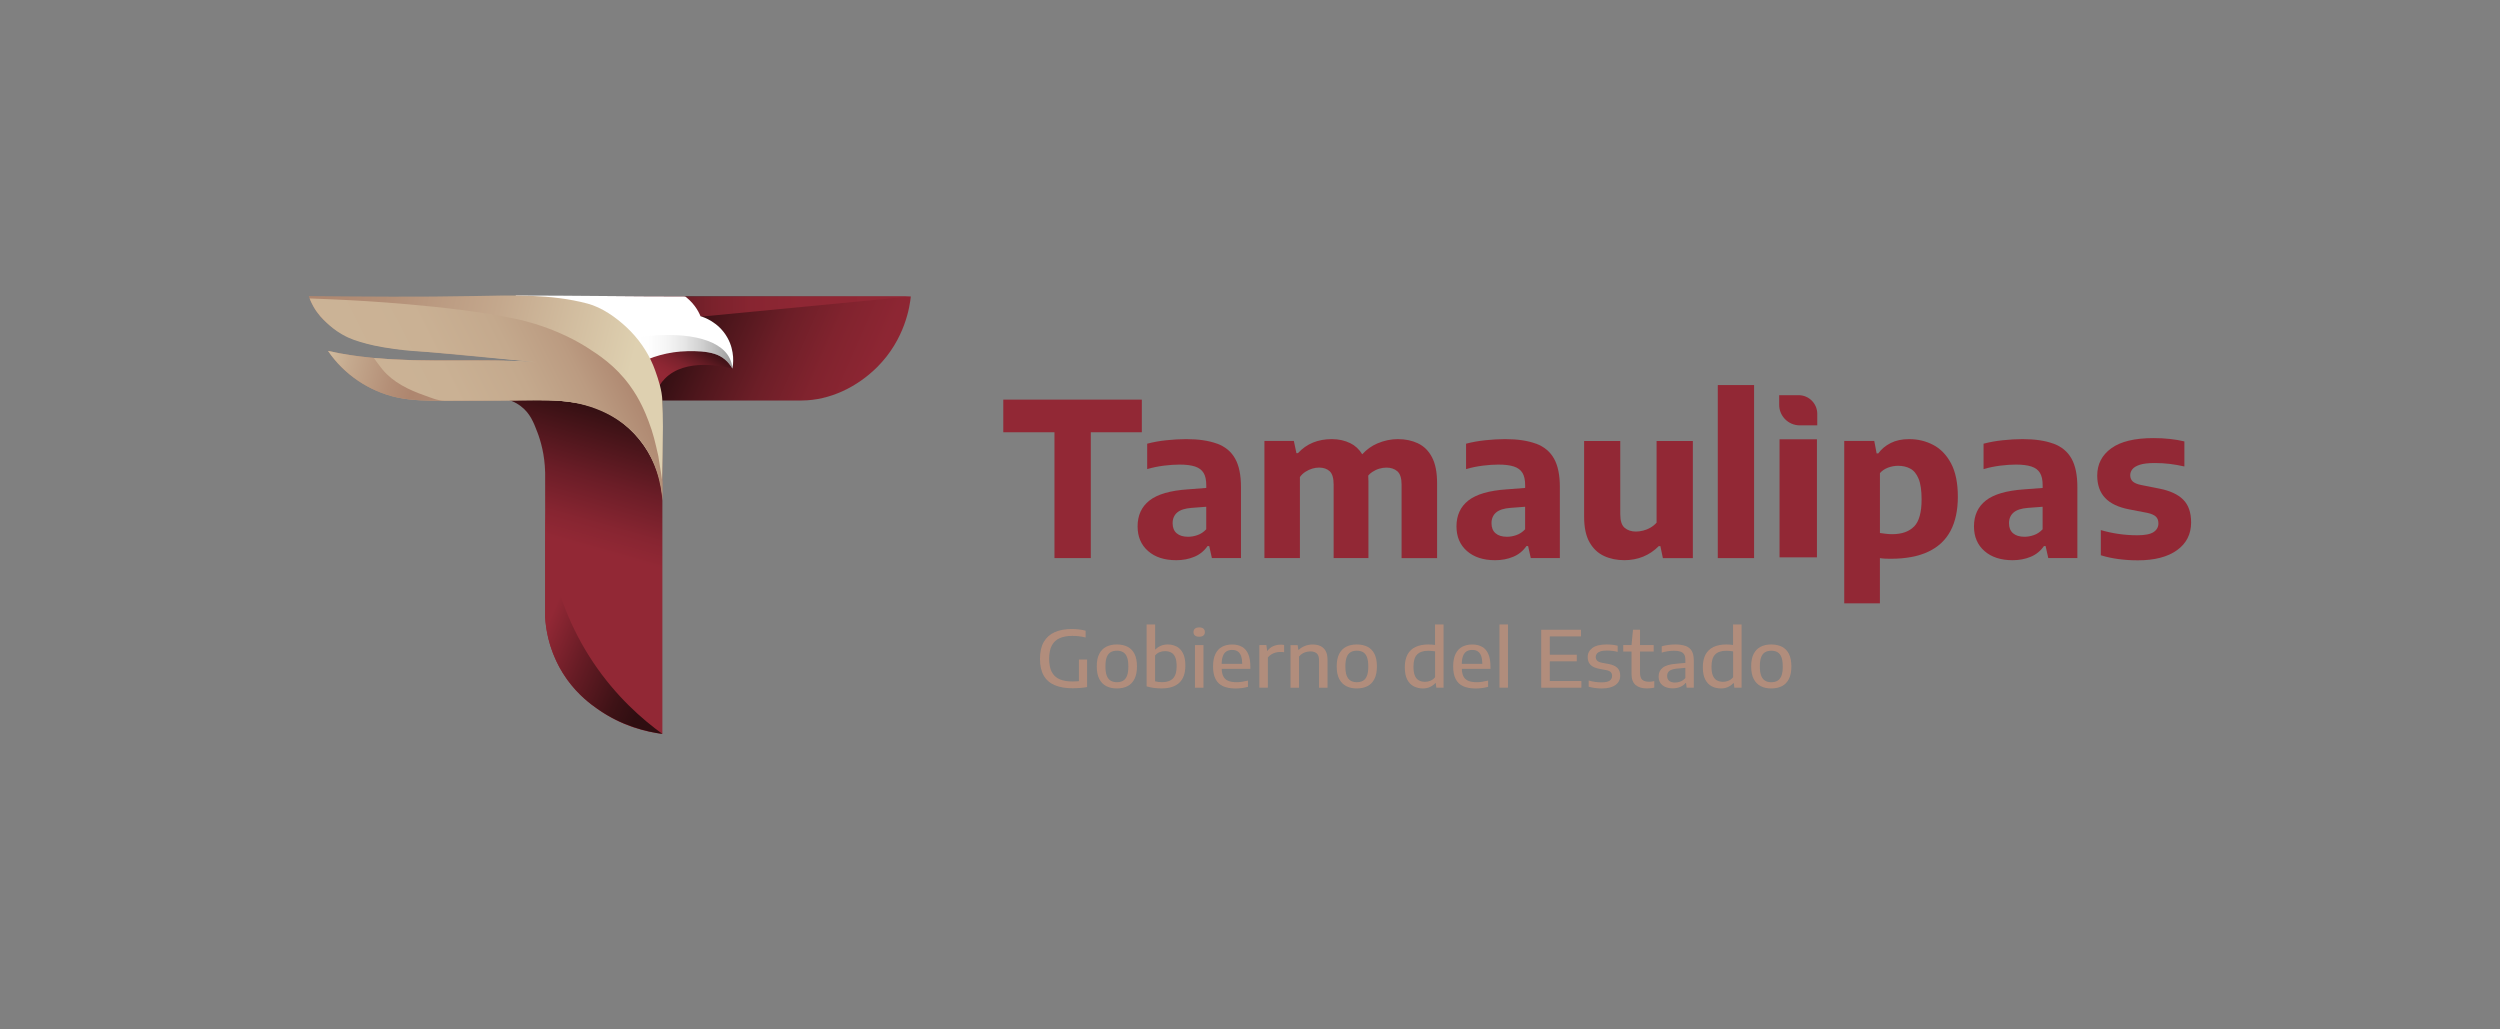 <svg xmlns="http://www.w3.org/2000/svg" xmlns:xlink="http://www.w3.org/1999/xlink" id="Capa_1" data-name="Capa 1" viewBox="0 0 850 350"><rect x="0" y="0" width="850" height="350" fill="#808080" stroke="none"/><defs><style>      .cls-1 {        fill: url(#Degradado_sin_nombre_27);      }      .cls-1, .cls-2, .cls-3, .cls-4, .cls-5, .cls-6, .cls-7, .cls-8, .cls-9, .cls-10, .cls-11, .cls-12, .cls-13 {        stroke-width: 0px;      }      .cls-2 {        fill: url(#Degradado_sin_nombre_70);      }      .cls-3 {        fill: url(#Degradado_sin_nombre_31);      }      .cls-4 {        fill: url(#Degradado_sin_nombre_30);      }      .cls-5 {        fill: url(#Degradado_sin_nombre_41);      }      .cls-6 {        fill: url(#Degradado_sin_nombre_45);      }      .cls-7 {        fill: url(#Degradado_sin_nombre_91);      }      .cls-8 {        fill: url(#Degradado_sin_nombre_99);      }      .cls-9 {        fill: url(#Degradado_sin_nombre_94);      }      .cls-10 {        fill: none;      }      .cls-11 {        fill: #b18d7c;      }      .cls-12 {        fill: #922835;      }      .cls-13 {        fill: #fff;      }    </style><linearGradient id="Degradado_sin_nombre_31" data-name="Degradado sin nombre 31" x1="306.29" y1="144.31" x2="222.94" y2="107.75" gradientUnits="userSpaceOnUse"><stop offset="0" stop-color="#922835"></stop><stop offset=".18" stop-color="#8d2633"></stop><stop offset=".36" stop-color="#81232e"></stop><stop offset=".55" stop-color="#6c1e27"></stop><stop offset=".74" stop-color="#4e161c"></stop><stop offset=".91" stop-color="#2f0e11"></stop></linearGradient><linearGradient id="Degradado_sin_nombre_30" data-name="Degradado sin nombre 30" x1="207.66" y1="130.96" x2="238.24" y2="75.69" gradientUnits="userSpaceOnUse"><stop offset=".19" stop-color="#922835"></stop><stop offset=".23" stop-color="#8c2632"></stop><stop offset=".29" stop-color="#7c222d"></stop><stop offset=".35" stop-color="#611b23"></stop><stop offset=".42" stop-color="#3d1116"></stop><stop offset=".44" stop-color="#2f0e11"></stop></linearGradient><linearGradient id="Degradado_sin_nombre_27" data-name="Degradado sin nombre 27" x1="199.93" y1="186.45" x2="214.67" y2="134.48" gradientUnits="userSpaceOnUse"><stop offset="0" stop-color="#922835"></stop><stop offset=".16" stop-color="#872531"></stop><stop offset=".43" stop-color="#6b1d27"></stop><stop offset=".79" stop-color="#3e1216"></stop><stop offset=".9" stop-color="#2f0e11"></stop></linearGradient><linearGradient id="Degradado_sin_nombre_41" data-name="Degradado sin nombre 41" x1="240.36" y1="224.66" x2="190.25" y2="202.67" gradientUnits="userSpaceOnUse"><stop offset=".26" stop-color="#2f0e11"></stop><stop offset=".42" stop-color="#3e1216"></stop><stop offset=".72" stop-color="#671c25"></stop><stop offset="1" stop-color="#922835"></stop></linearGradient><linearGradient id="Degradado_sin_nombre_45" data-name="Degradado sin nombre 45" x1="211.33" y1="104.71" x2="309.69" y2="104.71" gradientUnits="userSpaceOnUse"><stop offset="0" stop-color="#2f0e11"></stop><stop offset=".01" stop-color="#340f12"></stop><stop offset=".1" stop-color="#51161d"></stop><stop offset=".2" stop-color="#691d26"></stop><stop offset=".32" stop-color="#7b222c"></stop><stop offset=".45" stop-color="#882531"></stop><stop offset=".63" stop-color="#8f2734"></stop><stop offset="1" stop-color="#922835"></stop></linearGradient><linearGradient id="Degradado_sin_nombre_70" data-name="Degradado sin nombre 70" x1="216.24" y1="119.61" x2="249.02" y2="119.61" gradientUnits="userSpaceOnUse"><stop offset="0" stop-color="#fff" stop-opacity="0"></stop><stop offset="1" stop-color="#010101" stop-opacity=".4"></stop></linearGradient><linearGradient id="Degradado_sin_nombre_99" data-name="Degradado sin nombre 99" x1="211.69" y1="136.51" x2="104.54" y2="110.11" gradientUnits="userSpaceOnUse"><stop offset="0" stop-color="#ded0b0"></stop><stop offset=".44" stop-color="#c4a88d"></stop><stop offset=".79" stop-color="#b38f77"></stop><stop offset="1" stop-color="#ae866f"></stop></linearGradient><linearGradient id="Degradado_sin_nombre_94" data-name="Degradado sin nombre 94" x1="210.12" y1="142.88" x2="102.97" y2="116.48" gradientUnits="userSpaceOnUse"><stop offset="0" stop-color="#ccb497"></stop><stop offset=".14" stop-color="#c3a78b"></stop><stop offset=".45" stop-color="#b38e76"></stop><stop offset=".64" stop-color="#ae866f"></stop><stop offset=".71" stop-color="#b48f77"></stop><stop offset=".85" stop-color="#c5aa8f"></stop><stop offset="1" stop-color="#ded0b0"></stop></linearGradient><linearGradient id="Degradado_sin_nombre_91" data-name="Degradado sin nombre 91" x1="111.59" y1="162.94" x2="218.62" y2="108.89" gradientUnits="userSpaceOnUse"><stop offset="0" stop-color="#ded0b0"></stop><stop offset=".06" stop-color="#dccdad"></stop><stop offset=".09" stop-color="#d7c5a6"></stop><stop offset=".12" stop-color="#ceb799"></stop><stop offset=".12" stop-color="#ccb497"></stop><stop offset=".43" stop-color="#cab194"></stop><stop offset=".62" stop-color="#c4a98d"></stop><stop offset=".77" stop-color="#bb9b81"></stop><stop offset=".9" stop-color="#ae8770"></stop><stop offset=".91" stop-color="#ae866f"></stop></linearGradient></defs><path class="cls-3" d="m185.11,100.79h124.57c-.33,3.18-1.88,14.5-11.46,24.04-6.75,6.72-16,11.29-25.61,11.34-3.94.02-7.88,0-11.82,0h-73.27c-.12,0-2.42,0-2.42,0v-35.38Z"></path><path class="cls-4" d="m224.23,131.06c.56-.89,1.17-1.65,1.81-2.3,7.12-7.28,20.44-4.08,22.98-3.43.21-1.1,1.09-6.41-2.3-11.52-2.96-4.47-7.3-5.92-8.53-6.29-.4-.98-1.03-2.22-2.01-3.52-1.12-1.49-2.31-2.52-3.22-3.21h-46.84v35.38h38.12v-5.11Z"></path><path class="cls-10" d="m110.08,116.83c.23.39.46.78.69,1.15-.24-.38-.47-.77-.69-1.15Z"></path><path class="cls-10" d="m225.22,171.54v-1.34c0,.48,0,.93,0,1.34Z"></path><path class="cls-1" d="m225.22,249.53h0c-4.77-.58-13.22-2.31-21.68-8.22-2.88-2.02-8.65-6.14-13.04-13.91-4.07-7.2-4.94-13.96-5.15-17.65v-49.08c-.14-6.08-1.51-10.74-2.62-13.66-1.31-3.45-2.52-6.55-5.69-8.93-2.16-1.63-4.39-2.29-5.85-2.59h54.02v114.04Z"></path><path class="cls-5" d="m225.22,249.53c-6.83-4.94-15.74-12.71-23.47-24.23-15.96-23.78-16.68-48.29-16.38-58.49,0,14.31-.01,28.62-.02,42.94.08,1.54.29,3.68.83,6.2.75,3.51,2.47,9.24,6.63,15.06,3.85,5.38,8.03,8.4,10.26,9.97,8.3,5.87,16.78,7.83,22.15,8.55Z"></path><polygon class="cls-6" points="237.87 107.7 309.69 100.79 211.33 100.79 235.75 108.63 237.87 107.7"></polygon><path class="cls-13" d="m220.82,121.95c.83-.33,1.99-.75,3.41-1.15,3.12-.88,6.35-1.35,9.58-1.41,2.99-.06,6.28.04,9.15.93,2.65.83,4.7,2.58,6.06,5.01.23-1.23.97-5.86-1.75-10.62-2.99-5.25-8.01-6.87-9.09-7.19-.4-.98-1.03-2.22-2.01-3.52-1.12-1.49-2.31-2.52-3.22-3.21-20.58,0-37.03-.31-57.61-.31l9.78,35.48,35.71.2v-14.22Z"></path><path class="cls-2" d="m249.02,125.33c-.1-1.33-.42-2.45-.88-3.41-3.4-7.12-16.25-9.49-31.89-7.16,1.13,2.67,2.26,5.34,3.39,8,.46-.29.92-.58,1.37-.87.45-.18,1.03-.4,1.73-.64.23-.08,1.1-.36,2.27-.66,2.89-.73,5.56-1,5.87-1.03,1.87-.18,3.32-.18,4.2-.19.55,0,1.31,0,2.2.05.55.03,1.07.05,1.76.13.85.09,1.47.2,1.68.24.05,0,.64.11,1.13.23.64.15,1.84.44,3.19,1.22.58.33,1.51.95,2.45,1.96.72.78,1.21,1.54,1.53,2.13Z"></path><path class="cls-8" d="m225.22,136.17c.52,11.19-.26,26.24.04,34.04-.35-13.48-9.41-26.34-21.99-31.2-8.48-3.28-17.85-3.07-26.95-2.93-8.44.13-16.88.17-25.32.18-5.38,0-10.81,0-16.06-1.14-9.43-2.04-18-7.82-23.43-15.81,23.01,5.22,47.01,2.13,70.54,3.76-13.61-1.26-27.21-2.52-40.82-3.78-7.18-.66-14.48-1.36-21.18-4.05-6.69-2.69-12.81-7.72-15.07-14.57,18.74.17,37.48.34,56.22-.02,12.86-.25,25.98-.76,38.53,2.56,4.92,1.3,9.7,4.68,13.39,8.15,3.84,3.61,6.95,8.02,8.98,12.89.24.58.47,1.18.68,1.77,1.18,3.31,2.26,6.67,2.42,10.14Z"></path><path class="cls-9" d="m184.32,132.75c-4.15-1.44-8.07-2.92-11.5-5.73-1.28-1.05-1.59-2.83-1.2-4.41-20.15-.45-40.49,1.14-60.1-3.31,5.42,7.98,13.99,13.77,23.43,15.81,5.26,1.14,10.68,1.14,16.06,1.14,8.44-.01,16.88-.04,25.32-.18,6.49-.1,13.12-.23,19.47.89-3.77-1.55-7.63-2.89-11.48-4.22Z"></path><path class="cls-7" d="m225.22,170.2c-.33-4.51-1.78-14.67-9.63-22.83-9.22-9.57-21.93-10.82-24.75-11.04-4.42-.34-14.29-.15-23.18-.15-.12,0-.24,0-.37,0-5.38.04-10.75.06-16.13.07-2.38,0-4.68-1.07-6.89-1.84-5.31-1.85-10.6-4.41-14.24-8.8-1.02-1.23-1.98-2.61-2.91-3.9,18.18,1.68,36.79.18,55.09,1.44.02-.04-27.04-2.92-40.82-3.75-.69-.04-5.49-.33-11.55-1.41-2.06-.37-3.61-.71-5.18-1.13-3.1-.83-5.45-1.5-8.33-3.15-2.52-1.44-4.17-2.95-5.25-3.95-1.29-1.2-3.04-2.89-4.56-5.61-.59-1.06-.99-2-1.25-2.68,5.85.2,10.48.44,13.59.59,0,0,34.2,1.64,56.06,6.27,2.23.47,5.73,1.27,10.08,2.81,7.99,2.82,13.4,6.23,14.53,6.95,3.96,2.53,9.57,6.12,14.51,12.85,3.56,4.84,5.34,9.34,6.48,12.3,1.57,4.07,2.28,7.25,3.32,11.88.72,4.56,1.27,7.91,1.35,8.75.04.69.03,1.2.03,1.2,0,.46,0,.63,0,1.13,0,.32.03,1.98,0,3.98Z"></path><g><g><polygon class="cls-12" points="388.22 135.87 341.12 135.87 341.12 146.97 358.52 146.97 358.52 189.75 370.87 189.75 370.87 146.97 388.22 146.97 388.22 135.87"></polygon><path class="cls-12" d="m413.8,150.85c-2.77-1.03-6.27-1.55-10.5-1.55-2.09,0-4.33.13-6.71.38-2.38.25-4.57.65-6.55,1.18v8.63c1.83-.53,3.72-.92,5.68-1.17,1.96-.24,3.73-.36,5.32-.36,2.2,0,3.96.22,5.28.66,1.32.44,2.29,1.16,2.9,2.17.61,1.01.91,2.4.91,4.17v.94l-6.27.48c-6.01.41-10.36,1.68-13.05,3.8-2.69,2.12-4.03,5.06-4.03,8.79,0,3.5,1.18,6.29,3.55,8.37,2.37,2.09,5.57,3.13,9.59,3.13,2.22,0,4.26-.38,6.12-1.15,1.85-.76,3.36-1.98,4.53-3.66h.56l.91,4.08h9.89v-24.18c0-4.05-.66-7.26-1.99-9.63-1.32-2.37-3.37-4.07-6.14-5.1Zm-6.67,31.09c-1.1.38-2.15.56-3.16.56-1.67,0-2.97-.39-3.89-1.18-.93-.79-1.39-1.94-1.39-3.44s.52-2.74,1.55-3.62c1.03-.89,2.66-1.41,4.88-1.58l5-.38v7.66c-.9.95-1.9,1.61-3,1.98Z"></path><path class="cls-12" d="m482.13,150.74c-2.03-.96-4.31-1.44-6.85-1.44-2.36,0-4.69.49-6.99,1.47-1.92.82-3.63,2.05-5.13,3.68-1.04-1.69-2.38-2.94-4.02-3.75-1.89-.93-4-1.4-6.33-1.4s-4.49.39-6.41,1.18c-1.92.79-3.62,1.98-5.1,3.59h-.52l-.87-4.15h-10.01v39.83h12.07v-27.56c.53-.73,1.16-1.33,1.91-1.8.74-.47,1.5-.82,2.28-1.06.78-.23,1.55-.35,2.32-.35,1.51,0,2.71.41,3.61,1.24.9.83,1.35,2.34,1.35,4.55v24.98h11.83v-26.07c0-.69-.03-1.35-.07-1.98.4-.48.85-.89,1.36-1.22.78-.51,1.58-.89,2.4-1.13.82-.24,1.63-.36,2.42-.36,1.51,0,2.75.41,3.71,1.24.97.83,1.45,2.34,1.45,4.55v24.98h12.07v-25.56c0-3.64-.58-6.55-1.73-8.74s-2.74-3.76-4.77-4.72Z"></path><path class="cls-12" d="m522.22,150.85c-2.77-1.03-6.27-1.55-10.5-1.55-2.09,0-4.33.13-6.71.38-2.38.25-4.57.65-6.55,1.18v8.63c1.83-.53,3.72-.92,5.68-1.17,1.96-.24,3.73-.36,5.32-.36,2.2,0,3.96.22,5.28.66,1.32.44,2.29,1.16,2.9,2.17.61,1.01.91,2.4.91,4.17v.94l-6.27.48c-6.01.41-10.36,1.68-13.05,3.8-2.69,2.12-4.03,5.06-4.03,8.79,0,3.5,1.18,6.29,3.55,8.37,2.37,2.09,5.57,3.13,9.59,3.13,2.22,0,4.26-.38,6.12-1.15,1.85-.76,3.36-1.98,4.53-3.66h.56l.91,4.08h9.89v-24.18c0-4.05-.66-7.26-1.99-9.63-1.32-2.37-3.37-4.07-6.14-5.1Zm-6.67,31.09c-1.1.38-2.15.56-3.16.56-1.67,0-2.97-.39-3.89-1.18-.93-.79-1.39-1.94-1.39-3.44s.52-2.74,1.55-3.62c1.03-.89,2.66-1.41,4.88-1.58l5-.38v7.66c-.9.95-1.9,1.61-3,1.98Z"></path><path class="cls-12" d="m563.26,177.67c-.59.68-1.28,1.25-2.07,1.71-.79.46-1.62.8-2.5,1.02-.87.22-1.69.33-2.44.33-1.58,0-2.87-.42-3.87-1.27-.99-.85-1.49-2.38-1.49-4.59v-24.94h-12.29v25.74c0,3.62.6,6.5,1.81,8.65,1.21,2.15,2.84,3.71,4.89,4.68,2.05.97,4.38,1.46,6.99,1.46,2.28,0,4.41-.4,6.38-1.2,1.97-.8,3.74-1.99,5.3-3.57h.56l.85,4.08h10.19v-39.83h-12.33v27.74Z"></path><rect class="cls-12" x="584.05" y="130.92" width="12.34" height="58.84"></rect><rect class="cls-12" x="605.04" y="149.36" width="12.72" height="40.14"></rect><path class="cls-12" d="m657.28,151.26c-2.5-1.31-5.23-1.96-8.18-1.96-2.42,0-4.51.44-6.26,1.33-1.76.89-3.17,2.06-4.23,3.53h-.56l-.8-4.25h-10.21v55.22h12.13v-15.37c.58.1,1.19.16,1.82.18.62.02,1.24.04,1.86.04,5.11,0,9.36-.8,12.75-2.39,3.39-1.6,5.92-3.96,7.58-7.09,1.66-3.13,2.49-7,2.49-11.61s-.77-8.46-2.31-11.34c-1.54-2.88-3.56-4.97-6.06-6.28Zm-6.48,27.73c-1.69,1.75-4.18,2.63-7.48,2.63-.67,0-1.38-.04-2.13-.13-.76-.08-1.43-.17-2.01-.27v-20.37c.74-.84,1.68-1.46,2.79-1.87,1.12-.41,2.26-.61,3.43-.61,1.54,0,2.91.32,4.11.97,1.2.65,2.13,1.79,2.81,3.44.68,1.64,1.02,3.99,1.02,7.04,0,4.37-.84,7.43-2.53,9.18Z"></path><path class="cls-12" d="m698.17,150.85c-2.77-1.03-6.27-1.55-10.5-1.55-2.09,0-4.33.13-6.71.38-2.38.25-4.57.65-6.55,1.18v8.63c1.83-.53,3.72-.92,5.68-1.17,1.96-.24,3.73-.36,5.32-.36,2.2,0,3.96.22,5.28.66,1.32.44,2.29,1.16,2.9,2.17.61,1.01.91,2.4.91,4.17v.94l-6.27.48c-6.01.41-10.36,1.68-13.05,3.8-2.69,2.12-4.03,5.06-4.03,8.79,0,3.5,1.18,6.29,3.55,8.37,2.37,2.09,5.57,3.13,9.59,3.13,2.22,0,4.26-.38,6.12-1.15,1.85-.76,3.36-1.98,4.53-3.66h.56l.91,4.08h9.89v-24.18c0-4.05-.66-7.26-1.99-9.63-1.32-2.37-3.37-4.07-6.14-5.1Zm-6.67,31.09c-1.1.38-2.15.56-3.16.56-1.67,0-2.97-.39-3.89-1.18-.93-.79-1.39-1.94-1.39-3.44s.52-2.74,1.55-3.62c1.03-.89,2.66-1.41,4.88-1.58l5-.38v7.66c-.9.95-1.9,1.61-3,1.98Z"></path><path class="cls-12" d="m742.3,169.88c-1.8-1.79-4.5-3.04-8.1-3.75l-6.31-1.25c-1.27-.27-2.19-.67-2.76-1.19-.57-.53-.85-1.24-.85-2.15,0-.71.24-1.38.73-2,.49-.62,1.33-1.13,2.52-1.52,1.19-.39,2.89-.59,5.08-.59,1.83,0,3.57.1,5.22.31,1.65.21,3.28.5,4.86.86v-8.52c-1.51-.37-3.16-.65-4.94-.84-1.79-.2-3.65-.29-5.58-.29-6.38,0-11.16,1.16-14.34,3.47-3.18,2.31-4.77,5.4-4.77,9.27,0,3.16.89,5.69,2.66,7.58,1.77,1.9,4.5,3.2,8.18,3.91l6.27,1.21c1.3.29,2.24.71,2.82,1.25.58.54.87,1.31.87,2.31,0,1.25-.55,2.23-1.65,2.96-1.1.72-2.95,1.08-5.54,1.08-2.17,0-4.3-.15-6.39-.46-2.09-.31-4.09-.74-6-1.3v8.56c1.91.59,3.92,1.02,6.04,1.3,2.12.28,4.3.42,6.55.42,5.69,0,10.13-1.15,13.32-3.45,3.19-2.3,4.79-5.45,4.79-9.44,0-3.38-.9-5.96-2.7-7.75Z"></path><path class="cls-12" d="m611.53,134.37h-6.61v3.25c0,3.87,3.14,7,7,7h5.95v-3.91c0-3.51-2.84-6.35-6.35-6.35Z"></path></g><g><path class="cls-11" d="m366.85,231.58c-.14.02-.28.03-.43.05-.58.05-1.19.07-1.83.07-1.74,0-3.2-.26-4.37-.78-1.17-.52-2.05-1.34-2.63-2.47-.58-1.13-.88-2.6-.88-4.43s.31-3.45.93-4.59c.62-1.14,1.52-1.97,2.69-2.47,1.17-.51,2.59-.76,4.27-.76.73,0,1.46.04,2.19.12.73.08,1.51.22,2.32.43v-2.32c-.78-.2-1.56-.34-2.34-.43s-1.57-.13-2.37-.13c-2.24,0-4.17.35-5.78,1.06-1.61.71-2.85,1.81-3.72,3.3-.87,1.49-1.3,3.42-1.3,5.77s.42,4.22,1.27,5.7c.84,1.47,2.09,2.56,3.74,3.26,1.65.7,3.7,1.05,6.17,1.05.79,0,1.56-.03,2.34-.09.77-.06,1.6-.16,2.49-.31v-9.37h-2.78v7.35Z"></path><path class="cls-11" d="m383.39,219.91c-1.02-.52-2.24-.79-3.66-.79s-2.61.26-3.63.79c-1.02.53-1.81,1.34-2.37,2.44-.56,1.1-.83,2.51-.83,4.24s.28,3.15.85,4.25c.57,1.1,1.36,1.91,2.37,2.44,1.02.53,2.22.79,3.61.79s2.61-.26,3.64-.79c1.03-.53,1.82-1.35,2.37-2.46.56-1.11.83-2.52.83-4.24s-.28-3.14-.83-4.24c-.55-1.1-1.34-1.91-2.36-2.44Zm-.22,9.89c-.31.78-.75,1.33-1.34,1.66-.59.33-1.29.49-2.09.49s-1.49-.17-2.07-.5c-.58-.33-1.04-.89-1.35-1.67-.32-.78-.47-1.85-.47-3.22s.16-2.41.47-3.19c.32-.78.76-1.33,1.34-1.65.58-.32,1.27-.49,2.08-.49s1.51.16,2.09.49c.58.33,1.03.88,1.34,1.66s.47,1.86.47,3.23-.15,2.4-.46,3.17Z"></path><path class="cls-11" d="m400.04,219.83c-.9-.47-1.89-.71-2.96-.71-.91,0-1.72.15-2.43.46-.71.31-1.29.71-1.75,1.22h-.16v-8.49h-2.89v21.05c.77.24,1.59.42,2.47.53s1.74.17,2.59.17c2.68,0,4.71-.65,6.07-1.94,1.36-1.29,2.04-3.23,2.04-5.82,0-1.75-.27-3.15-.81-4.2-.54-1.05-1.26-1.81-2.16-2.28Zm-1.23,10.85c-.84.84-2.06,1.26-3.66,1.26-.45,0-.89-.03-1.31-.08-.42-.05-.79-.12-1.11-.21v-8.8c.42-.51.93-.88,1.54-1.11.6-.24,1.22-.35,1.84-.35.77,0,1.45.15,2.04.45.59.3,1.06.82,1.4,1.56.34.74.51,1.79.51,3.13,0,1.92-.42,3.31-1.26,4.15Z"></path><rect class="cls-11" x="406.28" y="219.34" width="2.9" height="14.48"></rect><path class="cls-11" d="m407.72,213.32c-.63,0-1.11.14-1.44.42s-.49.67-.49,1.18.16.87.49,1.15c.33.28.81.42,1.44.42s1.12-.14,1.45-.42c.32-.28.48-.66.48-1.15s-.16-.9-.48-1.18c-.32-.28-.8-.42-1.45-.42Z"></path><path class="cls-11" d="m422.3,219.94c-.92-.54-2.04-.81-3.36-.81s-2.49.27-3.47.8c-.98.54-1.73,1.36-2.25,2.47-.52,1.11-.78,2.5-.78,4.18,0,1.77.28,3.2.85,4.3.57,1.1,1.41,1.91,2.55,2.43,1.13.51,2.55.77,4.27.77.67,0,1.35-.04,2.03-.13.69-.08,1.41-.23,2.18-.43v-2.12c-.7.17-1.37.3-2.01.4s-1.26.15-1.84.15c-1.19,0-2.16-.16-2.91-.48s-1.31-.84-1.66-1.56c-.31-.63-.49-1.46-.52-2.49h9.74v-.8c0-1.69-.24-3.1-.71-4.21-.47-1.11-1.17-1.94-2.09-2.48Zm-6.51,3.09c.29-.74.7-1.26,1.23-1.58s1.17-.48,1.91-.48,1.36.16,1.87.49c.51.32.9.85,1.16,1.58.25.67.38,1.57.4,2.68h-6.99c.02-1.11.16-2.01.43-2.69Z"></path><path class="cls-11" d="m435.37,219.19c-.87,0-1.7.17-2.48.51-.78.34-1.42.86-1.91,1.55h-.17l-.23-1.92h-2.4v14.48h2.89v-10.27c.33-.41.72-.76,1.17-1.04.46-.29.94-.5,1.47-.63.52-.13,1.02-.2,1.5-.2.25,0,.49,0,.71.01.23,0,.45.04.68.08v-2.48c-.18-.03-.37-.05-.57-.07-.2-.02-.42-.03-.67-.03Z"></path><path class="cls-11" d="m448.93,219.64c-.76-.34-1.63-.51-2.61-.51-.92,0-1.79.16-2.6.47-.81.31-1.53.76-2.14,1.34h-.16l-.22-1.6h-2.42v14.48h2.89v-10.61c.34-.42.72-.75,1.16-1.01.44-.26.9-.44,1.37-.55.47-.11.92-.17,1.34-.17.9,0,1.62.22,2.14.66.53.44.79,1.22.79,2.35v9.33h2.89v-9.46c0-1.28-.22-2.3-.65-3.06-.43-.76-1.03-1.31-1.79-1.66Z"></path><path class="cls-11" d="m464.97,219.91c-1.02-.52-2.24-.79-3.66-.79s-2.61.26-3.63.79c-1.02.53-1.81,1.34-2.37,2.44-.56,1.1-.83,2.51-.83,4.24s.28,3.15.85,4.25c.57,1.1,1.36,1.91,2.37,2.44,1.02.53,2.22.79,3.61.79s2.61-.26,3.64-.79c1.03-.53,1.82-1.35,2.37-2.46.56-1.11.83-2.52.83-4.24s-.28-3.14-.83-4.24c-.55-1.1-1.34-1.91-2.36-2.44Zm-.22,9.89c-.31.78-.75,1.33-1.34,1.66-.59.33-1.29.49-2.09.49s-1.49-.17-2.07-.5c-.58-.33-1.04-.89-1.35-1.67-.32-.78-.47-1.85-.47-3.22s.16-2.41.47-3.19c.32-.78.76-1.33,1.34-1.65.58-.32,1.27-.49,2.08-.49s1.51.16,2.09.49c.58.33,1.03.88,1.34,1.66s.47,1.86.47,3.23-.15,2.4-.46,3.17Z"></path><path class="cls-11" d="m487.92,219.29c-.34-.04-.7-.08-1.09-.12-.39-.04-.79-.05-1.18-.05-1.74,0-3.21.29-4.41.86-1.19.58-2.09,1.44-2.7,2.59-.6,1.15-.91,2.58-.91,4.3s.28,3.14.83,4.19c.56,1.06,1.3,1.82,2.24,2.3.93.47,1.96.71,3.08.71.92,0,1.74-.17,2.45-.51.71-.34,1.3-.77,1.76-1.29h.17l.19,1.54h2.46v-21.5h-2.9v6.97Zm0,10.97c-.42.53-.93.92-1.54,1.18-.6.25-1.22.38-1.84.38-.79,0-1.48-.15-2.07-.46-.59-.31-1.06-.83-1.39-1.58-.34-.75-.5-1.79-.5-3.13,0-1.93.42-3.32,1.27-4.15.85-.83,2.1-1.24,3.76-1.24.39,0,.8.02,1.21.06.41.04.78.09,1.11.15v8.78Z"></path><path class="cls-11" d="m503.94,219.94c-.92-.54-2.04-.81-3.36-.81s-2.49.27-3.47.8c-.98.54-1.73,1.36-2.25,2.47-.52,1.11-.78,2.5-.78,4.18,0,1.77.28,3.2.85,4.3.57,1.1,1.41,1.91,2.55,2.43,1.13.51,2.55.77,4.27.77.67,0,1.35-.04,2.03-.13.69-.08,1.41-.23,2.18-.43v-2.12c-.7.17-1.37.3-2.01.4s-1.26.15-1.84.15c-1.19,0-2.16-.16-2.91-.48s-1.31-.84-1.66-1.56c-.31-.63-.49-1.46-.52-2.49h9.74v-.8c0-1.69-.24-3.1-.71-4.21-.47-1.11-1.17-1.94-2.09-2.48Zm-6.51,3.09c.29-.74.7-1.26,1.23-1.58s1.17-.48,1.91-.48,1.36.16,1.87.49c.51.32.9.85,1.16,1.58.25.67.38,1.57.4,2.68h-6.99c.02-1.11.16-2.01.43-2.69Z"></path><rect class="cls-11" x="509.82" y="212.31" width="2.89" height="21.5"></rect><polygon class="cls-11" points="526.93 224.85 536.11 224.85 536.11 222.6 526.93 222.6 526.93 216.38 537.53 216.38 537.53 214.12 524.01 214.12 524.01 233.82 537.67 233.82 537.67 231.55 526.93 231.55 526.93 224.85"></polygon><path class="cls-11" d="m546.79,225.73l-2.17-.4c-.76-.16-1.29-.4-1.6-.72-.31-.32-.47-.73-.47-1.24,0-.41.12-.78.36-1.1.24-.33.63-.59,1.18-.79.55-.2,1.29-.29,2.23-.29.66,0,1.29.04,1.89.11.6.07,1.2.18,1.8.33v-2.08c-.56-.14-1.15-.25-1.78-.32-.63-.07-1.29-.11-1.99-.11-2.17,0-3.78.4-4.84,1.2-1.06.8-1.59,1.83-1.59,3.1,0,1.06.31,1.92.93,2.58s1.64,1.14,3.06,1.41l2.2.41c.77.14,1.31.37,1.63.68.32.31.48.75.48,1.33,0,.68-.28,1.22-.83,1.6-.56.38-1.46.57-2.7.57-.75,0-1.49-.05-2.22-.15s-1.47-.26-2.21-.48v2.1c.68.2,1.39.34,2.13.45.74.1,1.51.15,2.32.15,2.03,0,3.59-.39,4.66-1.17,1.07-.78,1.61-1.84,1.61-3.18,0-1.13-.32-2.01-.96-2.64-.64-.63-1.68-1.09-3.11-1.36Z"></path><path class="cls-11" d="m560.64,231.79c-1.02,0-1.78-.23-2.28-.68-.5-.45-.75-1.25-.75-2.4v-7.2h4.64v-2.18h-4.64v-5.22h-2.39l-.5,5.22h-2.82v2.18h2.82v7.61c0,1.73.46,2.99,1.37,3.77.91.78,2.19,1.17,3.85,1.17.42,0,.85-.02,1.29-.07.44-.05.84-.11,1.22-.19v-2.22c-.35.08-.66.14-.96.17-.29.03-.57.05-.84.05Z"></path><path class="cls-11" d="m573.09,219.63c-.92-.34-2.08-.51-3.48-.51-.74,0-1.52.05-2.36.16-.83.11-1.59.26-2.27.47v2.14c.73-.23,1.46-.39,2.19-.49s1.4-.15,1.99-.15c.89,0,1.62.1,2.18.29s.98.51,1.27.96c.28.45.42,1.09.42,1.9v.98l-3.25.31c-2.05.16-3.54.6-4.46,1.33-.93.73-1.39,1.73-1.39,3.02s.43,2.22,1.29,2.93c.86.71,2.03,1.07,3.52,1.07.88,0,1.7-.15,2.47-.46s1.39-.76,1.88-1.35h.17l.2,1.57h2.43v-9.26c0-1.37-.24-2.44-.7-3.23-.47-.79-1.16-1.35-2.09-1.69Zm-1.73,12.09c-.61.24-1.22.35-1.83.35-.89,0-1.57-.2-2.02-.59-.46-.39-.68-.95-.68-1.69s.25-1.27.75-1.67c.5-.4,1.31-.66,2.42-.78l3.02-.28v3.48c-.5.55-1.05.94-1.67,1.18Z"></path><path class="cls-11" d="m589.25,219.29c-.34-.04-.7-.08-1.09-.12-.39-.04-.79-.05-1.18-.05-1.74,0-3.21.29-4.41.86-1.19.58-2.09,1.44-2.7,2.59-.6,1.15-.91,2.58-.91,4.3s.28,3.14.83,4.19c.56,1.06,1.3,1.82,2.24,2.3.93.47,1.96.71,3.08.71.92,0,1.74-.17,2.45-.51.71-.34,1.3-.77,1.76-1.29h.17l.19,1.54h2.46v-21.5h-2.9v6.97Zm0,10.97c-.42.53-.93.92-1.54,1.18-.6.25-1.22.38-1.84.38-.79,0-1.48-.15-2.07-.46-.59-.31-1.06-.83-1.39-1.58-.34-.75-.5-1.79-.5-3.13,0-1.93.42-3.32,1.27-4.15.85-.83,2.1-1.24,3.76-1.24.39,0,.8.02,1.21.06.41.04.78.09,1.11.15v8.78Z"></path><path class="cls-11" d="m608.25,222.35c-.55-1.1-1.34-1.91-2.36-2.44-1.02-.52-2.24-.79-3.66-.79s-2.61.26-3.63.79c-1.02.53-1.81,1.34-2.37,2.44-.56,1.1-.83,2.51-.83,4.24s.28,3.15.85,4.25c.57,1.1,1.36,1.91,2.37,2.44,1.02.53,2.22.79,3.61.79s2.61-.26,3.64-.79c1.03-.53,1.82-1.35,2.37-2.46.56-1.11.83-2.52.83-4.24s-.28-3.14-.83-4.24Zm-2.58,7.46c-.31.78-.75,1.33-1.34,1.66-.59.33-1.29.49-2.09.49s-1.49-.17-2.07-.5c-.58-.33-1.04-.89-1.35-1.67-.32-.78-.47-1.85-.47-3.22s.16-2.41.47-3.19c.32-.78.76-1.33,1.34-1.65.58-.32,1.27-.49,2.08-.49s1.51.16,2.09.49c.58.33,1.03.88,1.34,1.66s.47,1.86.47,3.23-.15,2.4-.46,3.17Z"></path></g></g></svg>